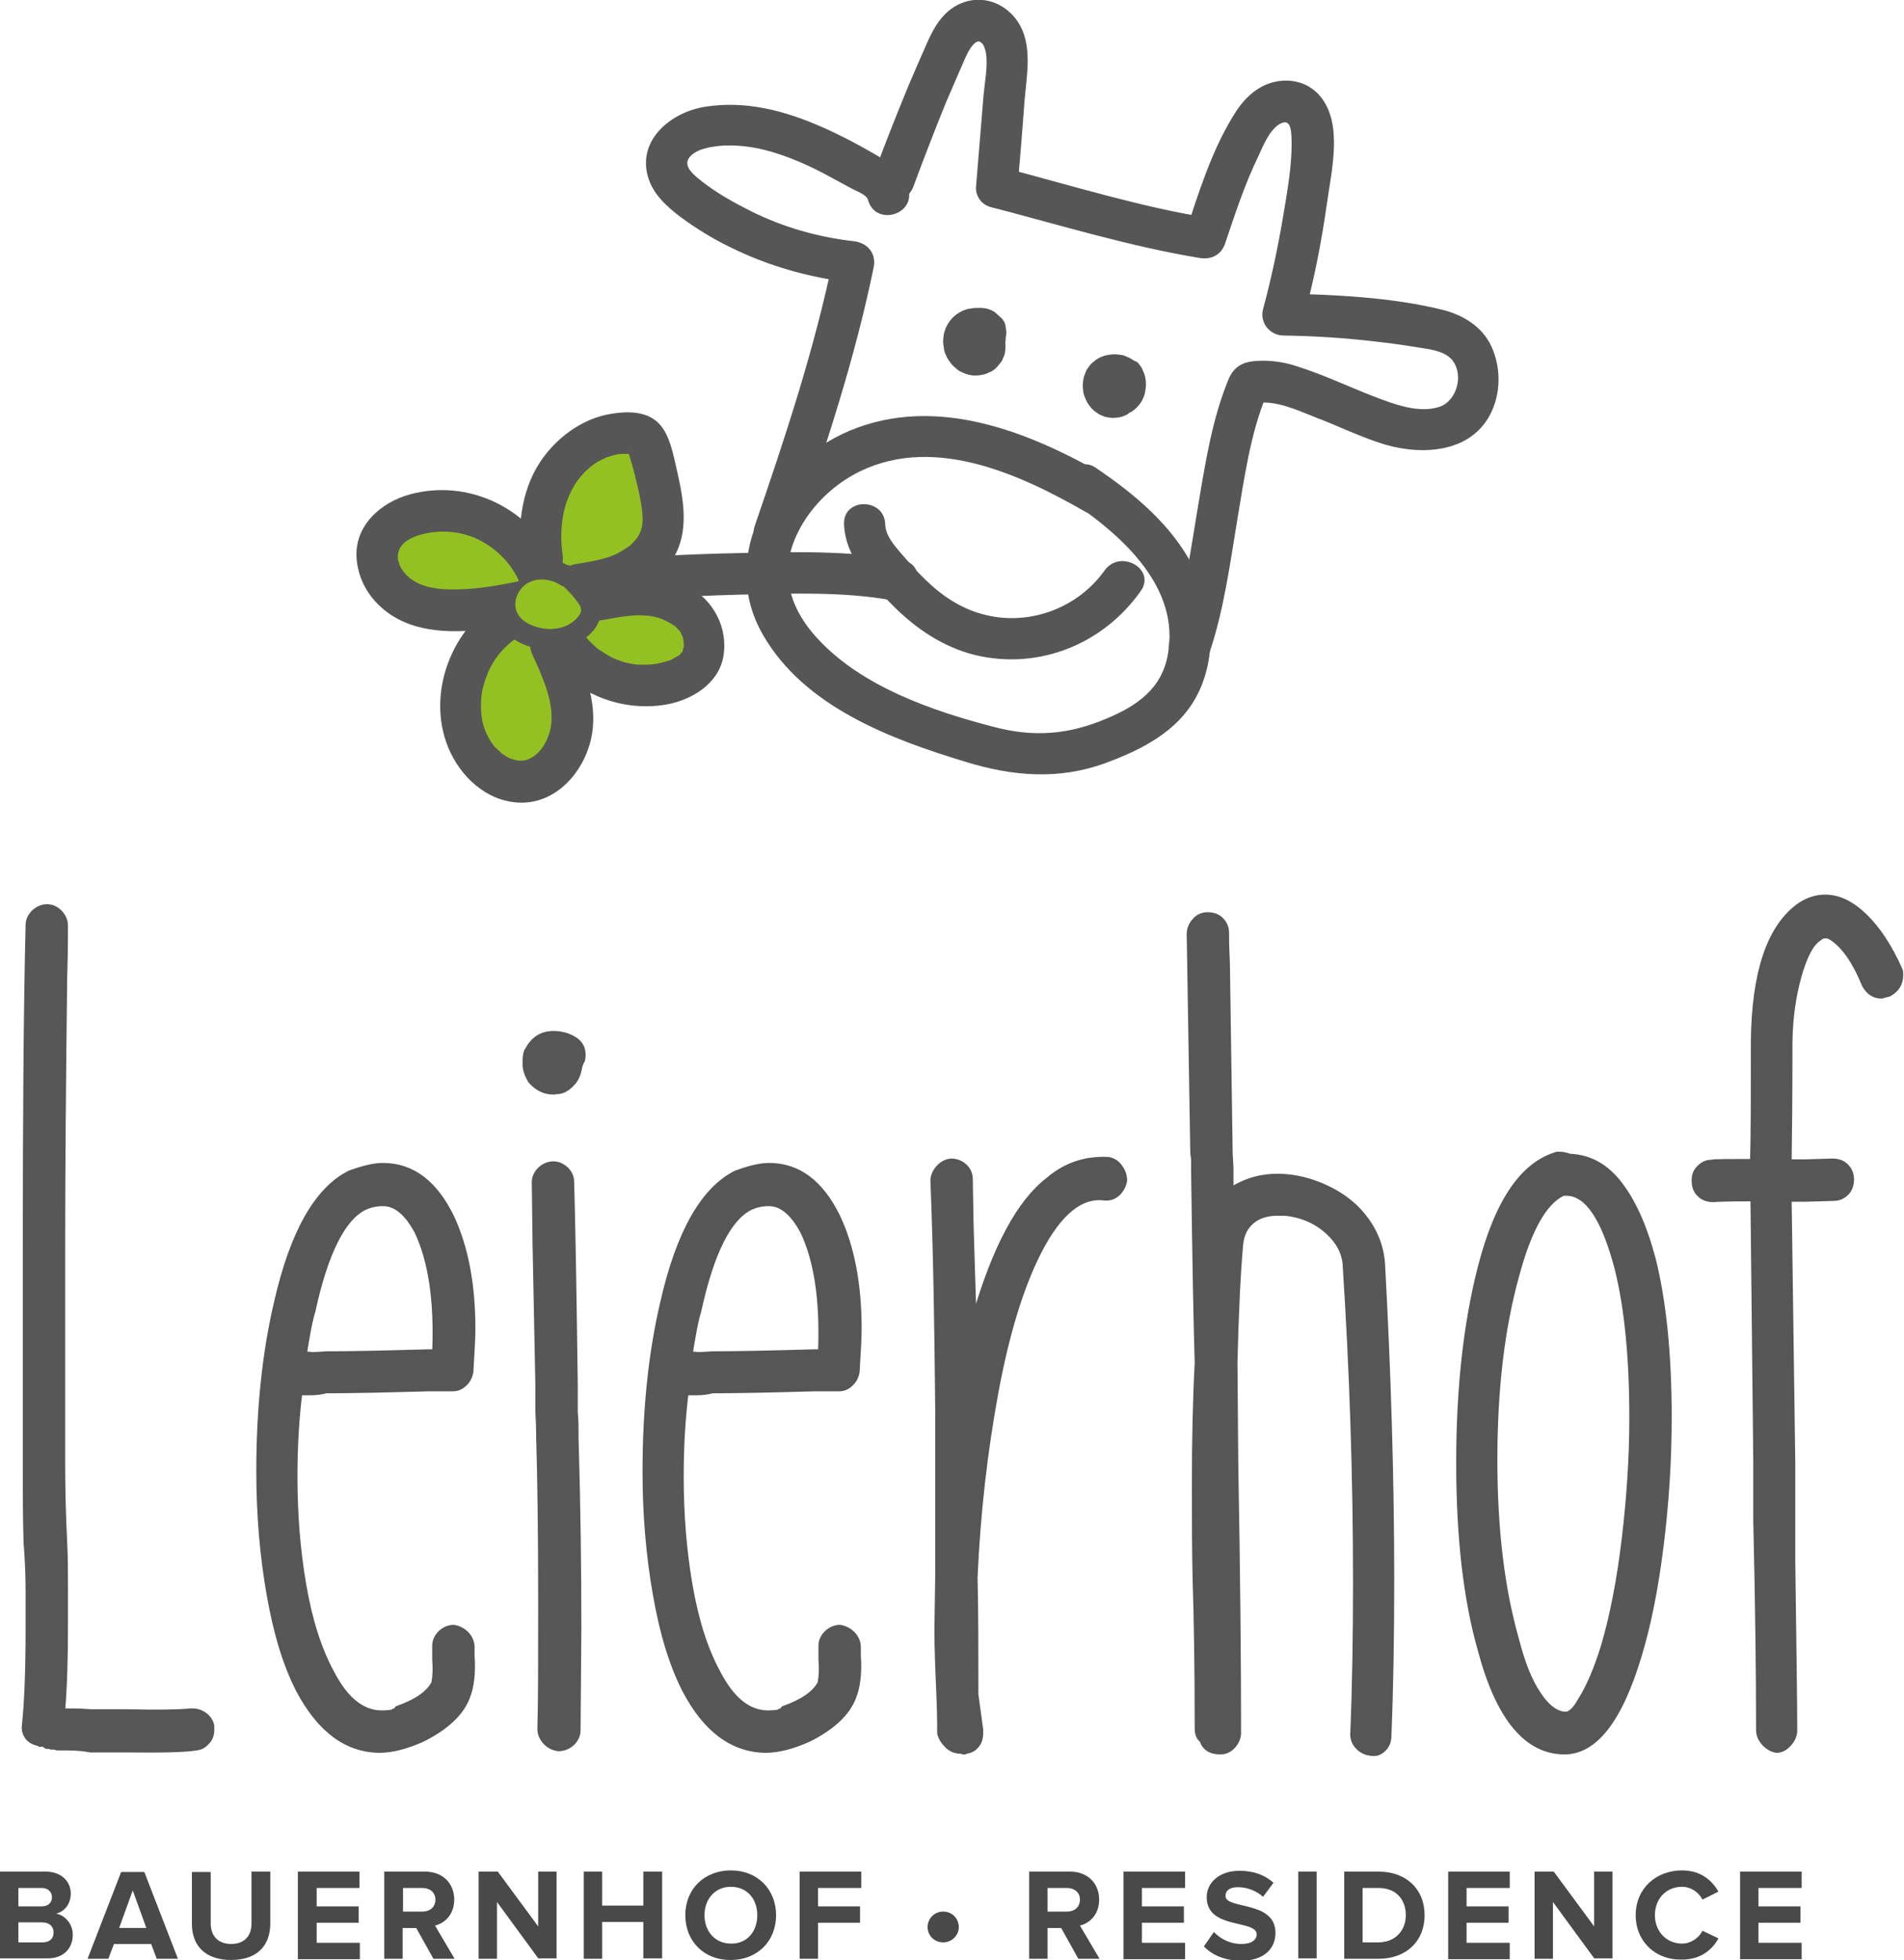 <?xml version="1.0" encoding="UTF-8"?> <!-- Generator: Adobe Illustrator 25.2.3, SVG Export Plug-In . SVG Version: 6.00 Build 0) --> <svg xmlns="http://www.w3.org/2000/svg" xmlns:xlink="http://www.w3.org/1999/xlink" version="1.1" id="Ebene_1" x="0px" y="0px" viewBox="0 0 476.2 490.2" style="enable-background:new 0 0 476.2 490.2;" xml:space="preserve"> <style type="text/css"> .st0{fill:#575757;stroke:#575656;stroke-miterlimit:10;} .st1{fill:#4A494A;} .st2{fill:#575656;} .st3{fill:#94C122;} </style> <g> <g> <path class="st0" d="M16.7,437.2h-2.3l-0.9-0.2h-0.7l-0.5-0.2h-0.7l-0.7-0.5H9.9l-0.2-0.2c-1.2-0.2-2.2-0.7-2.9-1.6 c-0.7-0.9-1-2-0.8-3.3c0.6-5.7,0.9-13.7,0.9-24v-9.3c0-4.3-0.2-8.4-0.5-12.1c-0.2-6-0.2-12.7-0.2-20v-31.9v-20.5 c0-34.3,0.2-61.7,0.7-82.1c0-1.2,0.5-2.3,1.5-3.3c1-0.9,2.1-1.4,3.4-1.4c1.2,0,2.3,0.5,3.3,1.5c0.9,1,1.4,2.1,1.4,3.4 c0,5.7-0.1,10.2-0.2,13.3c-0.3,24.5-0.5,47.4-0.5,68.6v20.5v31.9c0,7.1,0.2,13.7,0.5,19.8c0.2,3.6,0.2,7.7,0.2,12.3v8.6 c0,8.1-0.2,15.1-0.7,21.2h1.2c2.6,0,4.6,0.1,5.8,0.2h9.1c7.3,0.2,12.6,0.1,15.8-0.2h0.5c1.2,0,2.3,0.4,3.3,1.2 c0.9,0.8,1.5,1.7,1.6,2.8v0.9c0,1.2-0.4,2.3-1.2,3.1c-0.8,0.9-1.7,1.4-2.8,1.5c-2.9,0.5-8.7,0.6-17.2,0.5h-9.3 C21.1,437.4,19.1,437.2,16.7,437.2z"></path> <path class="st0" d="M74.6,422.8c-3.3-6.4-5.7-14.3-7.4-24c-1.7-9.6-2.6-19.9-2.6-30.9c0-15.7,1.5-29.7,4.4-42.1 c4-17.7,10.2-28.5,18.4-32.6c3.3-1.2,6-1.9,8.4-1.9c7.3,0,13,4.3,17.2,12.8c3.6,7.6,5.4,17,5.4,28.2c0,2.2-0.2,5.7-0.5,10.7 c-0.2,1.2-0.7,2.3-1.6,3.1c-0.9,0.9-1.9,1.3-3,1.3h-1.9h-4c-10.5,0.3-19.2,0.5-25.8,0.5c-1.1,0.3-2.5,0.5-4.2,0.5h-1.6h-0.7 c-0.8,6.5-1.2,13.4-1.2,20.7c0,9.5,0.7,18.5,2.2,27.2c1.5,8.7,3.8,16.1,7.1,22.1c3.4,6.5,7.5,9.8,12.3,9.8c1.1,0,1.9-0.1,2.6-0.2 c0.2-0.2,0.3-0.3,0.6-0.3c0.2-0.1,0.4-0.3,0.6-0.6c4.8-1.7,7.8-3.8,9.1-6.3c0.3-1.7,0.4-3.6,0.2-5.8v-3.5c0-1.2,0.5-2.3,1.5-3.3 c1-0.9,2.1-1.4,3.4-1.4c1.2,0.2,2.3,0.7,3.3,1.7c0.9,1,1.4,2.1,1.4,3.4v2.1c0.3,4.3-0.1,7.8-1.2,10.5c-1.4,3.7-4.8,7.1-10.2,10 l-1.4,0.7c-3.9,1.7-7.4,2.6-10.5,2.6C86.6,437.7,79.9,432.7,74.6,422.8z M77.2,338.6c1.7,0,3.2-0.1,4.4-0.2c6.5,0,15-0.2,25.6-0.5 h0.7h0.7c0.5-12.7-1-22.6-4.4-29.8c-2.5-4.7-5.3-7-8.4-7c-1.6,0-3,0.3-4.4,0.9c-5.4,2.5-9.8,11.1-13,25.8 c-0.5,1.6-0.9,3.5-1.3,5.7c-0.4,2.3-0.7,3.9-0.8,5H77.2z"></path> <path class="st0" d="M138.4,273.2c-2.2,0-4.1-0.9-5.8-2.8c-0.9-1.5-1.4-2.9-1.4-4.2v-0.9c0-1.4,0.2-2.4,0.7-3c1.4-2.6,3.6-4,6.5-4 c2.2,0,4.1,0.6,5.7,1.7c1.6,1.2,2.2,2.9,1.7,5.2c-0.2,0.2-0.4,0.7-0.7,1.6v0.2c-0.3,1.6-0.8,2.7-1.4,3.5c-1.4,1.7-2.9,2.6-4.4,2.6 H138.4z M136.3,435.7c-0.9-1-1.4-2.1-1.4-3.4c0.2-6.7,0.2-17.1,0.2-31.2c0-18-0.2-31.9-0.5-41.6c0-2.5-0.1-4.6-0.2-6.3v-3.7v-3 l-0.7-35.1l-0.2-15.8c0-1.2,0.5-2.3,1.5-3.3c1-0.9,2.1-1.4,3.4-1.4c1.2,0,2.3,0.5,3.3,1.4c0.9,0.9,1.4,2,1.4,3.3 c0.3,10.2,0.6,27.1,0.9,50.7v2.8v4c0.2,1.7,0.2,3.9,0.2,6.5c0.5,16.8,0.7,32.7,0.7,47.7l-0.2,25.4c0,1.2-0.5,2.3-1.5,3.3 c-1,0.9-2.2,1.4-3.6,1.4C138.3,437.2,137.2,436.7,136.3,435.7z"></path> <path class="st0" d="M171.2,422.8c-3.3-6.4-5.7-14.3-7.4-24c-1.7-9.6-2.6-19.9-2.6-30.9c0-15.7,1.5-29.7,4.4-42.1 c4-17.7,10.2-28.5,18.4-32.6c3.3-1.2,6-1.9,8.4-1.9c7.3,0,13,4.3,17.2,12.8c3.6,7.6,5.4,17,5.4,28.2c0,2.2-0.2,5.7-0.5,10.7 c-0.2,1.2-0.7,2.3-1.6,3.1c-0.9,0.9-1.9,1.3-3,1.3h-1.9h-4c-10.5,0.3-19.2,0.5-25.8,0.5c-1.1,0.3-2.5,0.5-4.2,0.5h-1.6h-0.7 c-0.8,6.5-1.2,13.4-1.2,20.7c0,9.5,0.7,18.5,2.2,27.2c1.5,8.7,3.8,16.1,7.1,22.1c3.4,6.5,7.5,9.8,12.3,9.8c1.1,0,1.9-0.1,2.6-0.2 c0.2-0.2,0.3-0.3,0.6-0.3c0.2-0.1,0.4-0.3,0.6-0.6c4.8-1.7,7.8-3.8,9.1-6.3c0.3-1.7,0.4-3.6,0.2-5.8v-3.5c0-1.2,0.5-2.3,1.5-3.3 c1-0.9,2.1-1.4,3.4-1.4c1.2,0.2,2.3,0.7,3.3,1.7c0.9,1,1.4,2.1,1.4,3.4v2.1c0.3,4.3-0.1,7.8-1.2,10.5c-1.4,3.7-4.8,7.1-10.2,10 l-1.4,0.7c-3.9,1.7-7.4,2.6-10.5,2.6C183.2,437.7,176.4,432.7,171.2,422.8z M173.7,338.6c1.7,0,3.2-0.1,4.4-0.2 c6.5,0,15-0.2,25.6-0.5h0.7h0.7c0.5-12.7-1-22.6-4.4-29.8c-2.5-4.7-5.3-7-8.4-7c-1.6,0-3,0.3-4.4,0.9c-5.4,2.5-9.8,11.1-13,25.8 c-0.5,1.6-0.9,3.5-1.3,5.7c-0.4,2.3-0.7,3.9-0.8,5H173.7z"></path> <path class="st0" d="M236.8,436.6c-0.9-0.9-1.6-1.9-1.9-3.1c0-4.3-0.1-7.5-0.2-9.5c-0.3-6.8-0.5-12.3-0.5-16.5l0.2-13.5v-17.5v-24 c-0.2-21.1-0.5-40.2-1.2-57.2c0-1.2,0.5-2.4,1.4-3.4c0.9-1,2-1.6,3.3-1.7c1.2,0,2.4,0.4,3.4,1.3c1,0.9,1.5,2,1.5,3.4l0.2,11.4 l0.7,22.8c5-17.2,11.1-28.6,18.4-34.2c4.3-3.7,9.4-5.4,15.1-5.1c1.2,0.2,2.2,0.8,3,1.9c0.8,1.1,1.2,2.2,1.2,3.5 c-0.2,1.2-0.7,2.3-1.7,3.3c-1,0.9-2.1,1.3-3.4,1.2c-5.9-0.8-11.3,3.6-16.3,13.3c-4.5,8.8-8.1,20.6-10.8,35.2 c-2.7,14.7-4.5,30.1-5.2,46.2c0.2,8.7,0.2,18.5,0.2,29.3l1.2,8.8v0.9c0,1.2-0.3,2.3-1,3.1c-0.7,0.9-1.6,1.4-2.7,1.5 c-0.3,0.3-0.8,0.3-1.4,0h-0.5C238.7,437.9,237.7,437.5,236.8,436.6z"></path> <path class="st0" d="M339.6,437c-0.9-0.9-1.4-2-1.4-3.3c0.5-12.1,0.7-24.8,0.7-38.2c0-26.5-0.9-53-2.6-79.3 c-0.2-2.9-1.6-5.6-4.2-8c-2.6-2.4-5.7-3.9-9.3-4.5c-0.8-0.2-1.9-0.2-3.3-0.2c-2.6,0-4.8,0.7-6.4,2.1c-1.6,1.4-2.5,3.3-2.7,5.8 c-0.6,6.7-1.1,16.4-1.4,29.3l0.2,25.6c0.5,27.1,0.7,49.5,0.7,67c0,1.2-0.5,2.4-1.4,3.4c-0.9,1-2,1.5-3.3,1.5c-2.5,0-4-1-4.7-3 c-0.8-0.6-1.2-1.6-1.2-3c0-15.2-0.2-27.4-0.5-36.5c-0.2-7.9-0.2-16.1-0.2-24.7c0-10.7,0.2-20.8,0.7-30.2 c-0.3-9.8-0.6-25.8-0.9-48.2v-2.1c0-0.9-0.1-1.6-0.2-2.1l-0.9-54.9c0-1.2,0.5-2.4,1.4-3.4c0.9-1,2-1.5,3.3-1.5 c1.4,0,2.6,0.4,3.5,1.3c0.9,0.9,1.4,2,1.4,3.4c0,3.1,0.1,5.6,0.2,7.4l0.7,47.7l0.2,3.7v5.1c0.2-0.2,0.3-0.3,0.6-0.3 c0.2-0.1,0.4-0.2,0.6-0.3c3.1-1.7,6.5-2.6,10.2-2.6c3.6,0,7.1,0.7,10.6,2.1c3.5,1.4,6.6,3.3,9.2,5.8c4,4,6.3,8.7,6.7,14 c1.5,27.5,2.3,53.8,2.3,79.1c0,14-0.2,27-0.7,39.1c0,1.4-0.5,2.6-1.5,3.5c-1,0.9-2.1,1.2-3.4,0.9 C341.6,438.4,340.5,437.9,339.6,437z"></path> <path class="st0" d="M370.1,412.6c-3.6-12.6-5.4-28.2-5.4-46.8c0-18.6,1.8-34.9,5.4-48.9c4.2-16.4,10.6-25.9,19.3-28.4h0.9 c0.6,0,1.4,0.2,2.3,0.5c5,0.2,9.2,2.5,12.7,7.1c3.5,4.6,6.2,10.8,8.3,18.7c2.6,10.4,4,23.6,4,39.6c0,10.9-0.7,21.5-2,32 c-1.3,10.5-3.1,19.7-5.5,27.6c-4.8,16.1-11.1,24.2-18.8,24.2C381.7,438.2,374.6,429.6,370.1,412.6z M391.3,428.6 c1.2,0,2.5-1.1,3.7-3.3c2.2-3.4,4.2-8.1,6-14c2.2-7.6,3.9-16.4,5.1-26.5c1.2-10.1,1.9-20.2,1.9-30.2c0-15-1.2-27.5-3.7-37.5 c-3.3-12.4-7.4-18.6-12.6-18.6H391c-4.7,2.2-8.5,9.1-11.6,20.7c-3.6,13-5.4,28.3-5.4,45.8c0,17.4,1.8,32.3,5.4,44.9 c1.5,5.9,3.3,10.4,5.4,13.5c2,3.1,4.1,4.8,6.3,5.1H391.3z"></path> <path class="st0" d="M441.2,436.1c-1-1.1-1.5-2.2-1.5-3.5c0-14-0.2-31.4-0.7-52.4v-14.9l-0.7-65.4c-5.7,0-9,0.1-9.8,0.2 c-1.4,0-2.6-0.4-3.5-1.3c-0.9-0.8-1.4-2-1.4-3.4v-0.5c0-1.2,0.5-2.3,1.4-3.1c0.9-0.9,1.9-1.3,3-1.3c0.9-0.2,4.3-0.2,10.2-0.2 c0.2-6.4,0.2-16.4,0.2-30c0.2-16.8,3.8-27.9,10.9-33.5c2.2-1.7,4.6-2.6,7.2-2.6c3.4,0,6.7,1.6,10,4.8c3.3,3.2,6.2,7.6,8.8,13.4 c0.2,0.3,0.2,0.8,0.2,1.4c0,2.2-1,3.8-3,4.9l-1.9,0.5c-1.9,0-3.3-0.9-4.4-2.8c-2.3-5.7-5-9.6-7.9-11.6c-1.2-0.9-2.3-0.9-3.3,0 c-1.9,1.2-3.5,4.3-4.9,9.2c-1.4,4.9-2.2,10.4-2.3,16.6c0,13.7-0.1,23.6-0.2,29.8h3.7l7-0.2c1.4,0,2.6,0.4,3.5,1.3 c0.9,0.9,1.4,2,1.4,3.4c0,1.4-0.4,2.6-1.3,3.5c-0.9,0.9-2,1.4-3.4,1.4l-7.2,0.2h-3.7l0.9,65.4v14.9v9.8c0.3,22,0.5,36.2,0.5,42.6 c0,1.2-0.5,2.4-1.5,3.5c-1,1.1-2.1,1.6-3.1,1.6C443.3,437.7,442.2,437.1,441.2,436.1z"></path> </g> </g> <g> <g> <path class="st1" d="M0,489.8V468h11.4c4.1,0,6.3,2.6,6.3,5.5c0,2.7-1.7,4.6-3.7,5c2.3,0.4,4.2,2.6,4.2,5.3c0,3.3-2.2,5.9-6.3,5.9 H0z M13,474.4c0-1.3-1-2.3-2.5-2.3H4.6v4.6h5.8C12,476.7,13,475.8,13,474.4z M13.4,483.2c0-1.4-1-2.5-2.8-2.5h-6v5h6 C12.4,485.7,13.4,484.8,13.4,483.2z"></path> <path class="st1" d="M39.2,489.8l-1.4-3.7h-9.3l-1.4,3.7h-5.2l8.4-21.7h5.8l8.4,21.7H39.2z M33.2,472.7l-3.4,9.4h6.8L33.2,472.7z"></path> <path class="st1" d="M48,481.1v-13h4.7v12.9c0,3,1.8,5.1,5.1,5.1c3.4,0,5.1-2.1,5.1-5.1V468h4.7v13c0,5.4-3.2,9.1-9.8,9.1 S48,486.4,48,481.1z"></path> <path class="st1" d="M74.5,489.8V468h15.4v4.1H79.2v4.6h10.5v4.1H79.2v5h10.8v4.1H74.5z"></path> <path class="st1" d="M108.4,489.8l-4.3-7.7h-3.4v7.7h-4.6V468h10.2c4.5,0,7.3,3,7.3,7c0,3.8-2.4,5.9-4.8,6.5l4.9,8.3H108.4z M108.9,475c0-1.8-1.4-2.9-3.2-2.9h-4.9v5.9h4.9C107.5,478,108.9,476.9,108.9,475z"></path> <path class="st1" d="M134.7,489.8l-10.4-14.2v14.2h-4.6V468h4.8l10.1,13.7V468h4.6v21.7H134.7z"></path> <path class="st1" d="M160.9,489.8v-9.2h-10.3v9.2H146V468h4.6v8.5h10.3V468h4.7v21.7H160.9z"></path> <path class="st1" d="M171.4,478.9c0-6.6,4.8-11.2,11.4-11.2c6.6,0,11.3,4.7,11.3,11.2c0,6.6-4.8,11.2-11.3,11.2 C176.2,490.2,171.4,485.5,171.4,478.9z M189.4,478.9c0-4.1-2.6-7.1-6.6-7.1c-4,0-6.6,3.1-6.6,7.1c0,4,2.6,7.1,6.6,7.1 C186.8,486.1,189.4,483,189.4,478.9z"></path> <path class="st1" d="M200,489.8V468h15.4v4.1h-10.8v4.6h10.5v4.1h-10.5v9H200z"></path> <path class="st1" d="M235.9,485.7c-2.2,0-3.9-1.7-3.9-3.8c0-2.2,1.7-3.9,3.9-3.9c2.2,0,3.9,1.7,3.9,3.9 C239.8,484,238,485.7,235.9,485.7z"></path> <path class="st1" d="M269.7,489.8l-4.3-7.7H262v7.7h-4.6V468h10.2c4.5,0,7.3,3,7.3,7c0,3.8-2.4,5.9-4.8,6.5l4.9,8.3H269.7z M270.1,475c0-1.8-1.4-2.9-3.2-2.9H262v5.9h4.9C268.7,478,270.1,476.9,270.1,475z"></path> <path class="st1" d="M281,489.8V468h15.4v4.1h-10.8v4.6h10.5v4.1h-10.5v5h10.8v4.1H281z"></path> <path class="st1" d="M301.1,486.7l2.5-3.6c1.5,1.6,3.9,3,6.9,3c2.6,0,3.8-1.1,3.8-2.4c0-3.8-12.5-1.1-12.5-9.3 c0-3.6,3.1-6.6,8.2-6.6c3.5,0,6.3,1,8.5,3l-2.6,3.5c-1.8-1.6-4.1-2.4-6.3-2.4c-2,0-3.1,0.8-3.1,2.2c0,3.4,12.5,1.1,12.5,9.2 c0,4-2.9,7-8.7,7C306.1,490.2,303.1,488.8,301.1,486.7z"></path> <path class="st1" d="M324.7,489.8V468h4.6v21.7H324.7z"></path> <path class="st1" d="M336.2,489.8V468h8.6c6.8,0,11.5,4.3,11.5,10.9c0,6.6-4.7,10.9-11.5,10.9H336.2z M351.6,478.9 c0-3.8-2.3-6.8-6.8-6.8h-4v13.6h3.9C349.1,485.7,351.6,482.6,351.6,478.9z"></path> <path class="st1" d="M362.2,489.8V468h15.4v4.1h-10.8v4.6h10.5v4.1h-10.5v5h10.8v4.1H362.2z"></path> <path class="st1" d="M398.8,489.8l-10.4-14.2v14.2h-4.6V468h4.8l10.1,13.7V468h4.6v21.7H398.8z"></path> <path class="st1" d="M409.1,478.9c0-6.7,5.1-11.2,11.6-11.2c4.8,0,7.5,2.6,9.1,5.3l-4,2c-0.9-1.8-2.9-3.2-5.1-3.2 c-4,0-6.8,3-6.8,7.1c0,4.1,2.9,7.1,6.8,7.1c2.2,0,4.2-1.4,5.1-3.2l4,1.9c-1.5,2.7-4.3,5.3-9.1,5.3 C414.2,490.2,409.1,485.6,409.1,478.9z"></path> <path class="st1" d="M435.2,489.8V468h15.4v4.1h-10.8v4.6h10.5v4.1h-10.5v5h10.8v4.1H435.2z"></path> </g> </g> <g> <path class="st2" d="M248.3,78.3c-0.5-0.3-1.2-0.6-1.6-0.8c-0.6-0.2-1.3-0.3-1.8-0.3c-0.2,0-0.3,0-0.5,0c-0.5,0.1-1.3,0.1-1.9,0.3 c-0.6,0.2-1.1,0.4-1.7,0.7c-0.5,0.3-1,0.7-1.5,1.1c-0.1,0.1-0.2,0.2-0.3,0.4c-0.3,0.4-0.6,0.8-0.9,1.2c-0.1,0.1-0.1,0.2-0.2,0.3 c-0.2,0.5-0.5,1.1-0.7,1.6c-0.1,0.5-0.2,1-0.2,1.6c0,0.1,0,0.2,0,0.3c0.1,1.2,0.3,2.4,1,3.4c0.7,1.1,1.4,1.7,2.5,2.4 c0.5,0.3,1.2,0.5,1.6,0.7c0.2,0.1,0.3,0.1,0.5,0.1c0.6,0.1,1.2,0.2,1.8,0.2c0.6,0,1.3-0.1,1.8-0.2c0.1,0,0.3-0.1,0.4-0.1 c0.6-0.2,1.1-0.4,1.6-0.7c0.2-0.1,0.5-0.4,0.7-0.5c0.2-0.2,0.5-0.3,0.7-0.5c0.2-0.2,0.4-0.5,0.5-0.7c0.2-0.2,0.4-0.5,0.5-0.7 c0.3-0.5,0.6-1.1,0.7-1.7c0.1-0.6,0.3-1.3,0.2-1.9c-0.1-1.3-0.3-2.4-1-3.5c-0.3-0.5-0.7-1-1.1-1.4c-0.1-0.1-0.1-0.1-0.2-0.2 c-0.3-0.3-0.7-0.6-1.1-0.8c0,0-0.1-0.1-0.1-0.1c-0.9-0.6-2.4-1-3.5-0.9c-0.3,0-1.1,0.1-1.6,0.2c-0.2,0.1-0.7,0.3-0.7,0.3 c0,0-0.5,0.2-0.7,0.3c-0.5,0.3-1,0.6-1.3,1c-0.8,0.9-1.1,1.5-1.5,2.6c-0.2,0.6-0.2,1.2-0.3,1.8c0,0.6,0.1,1.3,0.2,1.8 c0,0.1,0.1,0.3,0.1,0.4c0.5,1.3,0.6,1.5,1.5,2.6c0.4,0.4,0.8,0.8,1.3,1.1c0.9,0.5,1.9,0.8,2.9,0.8c0.6,0,1.2,0,1.8-0.2 c0.7-0.2,1.3-0.5,1.8-0.9c0.6-0.4,1-0.9,1.3-1.5c0.4-0.6,0.6-1.2,0.6-1.9c0.2-0.7,0.1-1.4-0.1-2.1c-0.2-0.4-0.3-0.8-0.5-1.2 c-0.5-0.8-1.1-1.4-1.9-1.9c-0.4-0.2-0.8-0.3-1.2-0.5c-0.9-0.2-1.8-0.2-2.8,0c-0.1,0-0.1,0-0.2,0.1c0.5-0.1,0.9-0.1,1.4-0.2 c-0.1,0-0.1,0-0.2,0c0.5,0.1,0.9,0.1,1.4,0.2c-0.1,0-0.1,0-0.2,0c0.4,0.2,0.8,0.3,1.2,0.5c-0.1,0-0.1-0.1-0.2-0.1 c0.3,0.3,0.7,0.5,1,0.8c-0.1-0.1-0.1-0.1-0.2-0.2c0.3,0.3,0.5,0.7,0.8,1c-0.1-0.1-0.1-0.2-0.2-0.3c0.2,0.4,0.3,0.8,0.5,1.2 c-0.1-0.1-0.1-0.3-0.1-0.5c0.1,0.5,0.1,0.9,0.2,1.4c0-0.1,0-0.3,0-0.4c-0.1,0.5-0.1,0.9-0.2,1.4c0-0.1,0-0.2,0.1-0.4 c-0.2,0.4-0.3,0.8-0.5,1.2c0-0.1,0.1-0.2,0.1-0.2c-0.3,0.3-0.5,0.7-0.8,1c0-0.1,0.1-0.1,0.2-0.2c-0.3,0.3-0.7,0.5-1,0.8 c0.1,0,0.1-0.1,0.2-0.1c-0.4,0.2-0.8,0.3-1.2,0.5c0.1,0,0.2-0.1,0.3-0.1c-0.5,0.1-0.9,0.1-1.4,0.2c0.1,0,0.2,0,0.3,0 c-0.5-0.1-0.9-0.1-1.4-0.2c0.1,0,0.2,0,0.3,0.1c-0.4-0.2-0.8-0.3-1.2-0.5c0.1,0.1,0.2,0.1,0.3,0.2c-0.3-0.3-0.7-0.5-1-0.8 c0.1,0.1,0.2,0.2,0.3,0.3c-0.3-0.3-0.5-0.7-0.8-1c0.1,0.2,0.2,0.3,0.3,0.5c-0.2-0.4-0.3-0.8-0.5-1.2c0.1,0.2,0.1,0.3,0.1,0.5 c-0.1-0.5-0.1-0.9-0.2-1.4c0,0.2,0,0.3,0,0.5c0.1-0.5,0.1-0.9,0.2-1.4c0,0.1-0.1,0.3-0.1,0.4c0.2-0.4,0.3-0.8,0.5-1.2 c-0.1,0.1-0.1,0.3-0.2,0.4c0.3-0.3,0.5-0.7,0.8-1c-0.1,0.1-0.2,0.2-0.3,0.3c0.3-0.3,0.7-0.5,1-0.8c-0.1,0.1-0.3,0.2-0.4,0.2 c0.4-0.2,0.8-0.3,1.2-0.5c-0.2,0.1-0.4,0.1-0.6,0.2c0.5-0.1,0.9-0.1,1.4-0.2c-0.2,0-0.5,0-0.7,0c0.5,0.1,0.9,0.1,1.4,0.2 c-0.2,0-0.4-0.1-0.6-0.2c0.4,0.2,0.8,0.3,1.2,0.5c-0.2-0.1-0.4-0.2-0.5-0.3c0.3,0.3,0.7,0.5,1,0.8c-0.1-0.1-0.3-0.2-0.4-0.4 c0.3,0.3,0.5,0.7,0.8,1c-0.1-0.1-0.2-0.2-0.2-0.4c0.2,0.4,0.3,0.8,0.5,1.2c-0.1-0.1-0.1-0.3-0.1-0.4c0.1,0.5,0.1,0.9,0.2,1.4 c0-0.1,0-0.3,0-0.4c-0.1,0.5-0.1,0.9-0.2,1.4c0-0.2,0.1-0.3,0.1-0.5c-0.2,0.4-0.3,0.8-0.5,1.2c0.1-0.2,0.2-0.3,0.3-0.5 c-0.3,0.3-0.5,0.7-0.8,1c0.1-0.2,0.3-0.3,0.4-0.4c-0.3,0.3-0.7,0.5-1,0.8c0.2-0.1,0.4-0.3,0.6-0.4c-0.4,0.2-0.8,0.3-1.2,0.5 c0.2-0.1,0.4-0.1,0.6-0.2c-0.5,0.1-0.9,0.1-1.4,0.2c0.2,0,0.3,0,0.5,0c-0.5-0.1-0.9-0.1-1.4-0.2c0.2,0,0.3,0.1,0.5,0.1 c-0.4-0.2-0.8-0.3-1.2-0.5c0.1,0.1,0.3,0.1,0.4,0.2c0.6,0.4,1.2,0.6,1.9,0.6c0.7,0.2,1.4,0.1,2.1-0.1c0.7-0.2,1.3-0.5,1.8-0.9 c0.6-0.4,1-0.9,1.3-1.5c0.2-0.4,0.3-0.8,0.5-1.2c0.2-0.9,0.2-1.8,0-2.8c-0.2-0.4-0.3-0.8-0.5-1.2C249.7,79.4,249.1,78.7,248.3,78.3 L248.3,78.3z"></path> <path class="st2" d="M274.8,89.6c-0.4,0.3-0.8,0.6-1.2,0.9c-0.1,0.1-0.2,0.1-0.2,0.2c0,0-0.1,0.1-0.1,0.1c-0.3,0.4-0.6,0.8-0.9,1.1 c-0.1,0.1-0.1,0.2-0.2,0.3c-0.2,0.5-0.4,1-0.6,1.4c0,0.1-0.1,0.2-0.1,0.3c0,0.1,0,0.2-0.1,0.3c-0.1,0.5-0.2,1.1-0.2,1.6 c0,0.6,0.1,1.3,0.2,1.9c0,0.2,0.1,0.4,0.1,0.6c0.2,0.5,0.4,1,0.6,1.5c0,0.1,0.1,0.2,0.1,0.3c0,0.1,0.1,0.2,0.2,0.3 c0.3,0.4,0.6,0.9,1,1.2c0.1,0.1,0.1,0.1,0.2,0.2c0.4,0.3,0.8,0.7,1.2,1c0.1,0.1,0.2,0.1,0.2,0.1c0,0,0.1,0,0.1,0.1 c0.4,0.2,0.9,0.4,1.3,0.6c0.1,0,0.2,0.1,0.3,0.1c0.5,0.1,1,0.2,1.5,0.2c0.1,0,0.1,0,0.2,0c0.1,0,0.2,0,0.3,0c0.5-0.1,1-0.1,1.5-0.2 c0.1,0,0.1,0,0.2,0c0.1,0,0.2-0.1,0.3-0.1c0.5-0.2,1-0.4,1.5-0.6c0.1-0.1,0.2-0.1,0.3-0.2c0.4-0.3,0.9-0.6,1.3-1 c0.1-0.1,0.1-0.1,0.2-0.2c0.3-0.4,0.7-0.8,1-1.3c0.1-0.2,0.2-0.4,0.3-0.6c0.2-0.5,0.6-1.2,0.7-1.9c0.1-0.6,0.2-1.1,0.2-1.7 c0-0.1,0-0.2,0-0.3c0-0.5-0.1-1-0.2-1.5c0-0.1,0-0.1,0-0.2c-0.1-0.3-0.2-0.6-0.4-0.9c-0.1-0.3-0.2-0.6-0.4-0.9c0,0-0.1-0.1-0.1-0.1 c-0.3-0.4-0.6-0.8-0.9-1.2c-0.6-0.6-1.4-1.1-2.3-1.3c-0.9-0.2-1.8-0.2-2.8,0c-0.2,0-0.3,0.1-0.5,0.1c-0.4,0.2-1.1,0.4-1.6,0.7 c-0.5,0.3-1,0.7-1.4,1.1c-0.1,0.1-0.2,0.2-0.3,0.3c-0.4,0.4-0.8,0.9-1.1,1.4c-0.3,0.5-0.5,1.1-0.7,1.6c-0.3,0.7-0.4,1.5-0.4,2.3 c0,0.7,0.1,1.4,0.4,2c0.2,0.6,0.6,1.2,1.1,1.7c0.5,0.5,1,0.9,1.7,1.1c0.6,0.3,1.3,0.5,2,0.4c0.5-0.1,0.9-0.1,1.4-0.2 c0.9-0.2,1.6-0.7,2.3-1.3c0.3-0.3,0.5-0.7,0.8-1c0.5-0.8,0.7-1.7,0.7-2.6c0-0.1,0-0.2,0-0.3c-0.1,0.5-0.1,0.9-0.2,1.4 c0-0.2,0.1-0.5,0.2-0.7c-0.2,0.4-0.3,0.8-0.5,1.2c0.1-0.2,0.2-0.4,0.4-0.6c-0.3,0.3-0.5,0.7-0.8,1c0.1-0.2,0.3-0.4,0.5-0.5 c-0.3,0.3-0.7,0.5-1,0.8c0.2-0.1,0.4-0.3,0.6-0.4c-0.4,0.2-0.8,0.3-1.2,0.5c0.2-0.1,0.3-0.1,0.5-0.1c-1.7-0.4-3.4-0.9-5-1.3 c0,0,0.1,0.1,0.1,0.1c-0.3-0.3-0.5-0.7-0.8-1c0.1,0.1,0.2,0.3,0.2,0.4c-0.2-0.4-0.3-0.8-0.5-1.2c0.1,0.2,0.1,0.3,0.1,0.5 c-0.1-0.5-0.1-0.9-0.2-1.4c0,0.2,0,0.4,0,0.6c0.1-0.5,0.1-0.9,0.2-1.4c0,0.3-0.1,0.5-0.2,0.7c0.2-0.4,0.3-0.8,0.5-1.2 c-0.1,0.3-0.2,0.5-0.4,0.7c0.3-0.3,0.5-0.7,0.8-1c-0.1,0.2-0.3,0.3-0.5,0.5c0.3-0.3,0.7-0.5,1-0.8c-0.2,0.1-0.3,0.2-0.5,0.3 c0.4-0.2,0.8-0.3,1.2-0.5c-0.2,0.1-0.3,0.1-0.5,0.1c0.5-0.1,0.9-0.1,1.4-0.2c-0.2,0-0.4,0-0.5,0c0.5,0.1,0.9,0.1,1.4,0.2 c-0.2,0-0.3-0.1-0.4-0.1c0.4,0.2,0.8,0.3,1.2,0.5c-0.2-0.1-0.3-0.2-0.5-0.3c0.3,0.3,0.7,0.5,1,0.8c-0.2-0.1-0.3-0.3-0.4-0.4 c0.3,0.3,0.5,0.7,0.8,1c-0.1-0.2-0.3-0.4-0.3-0.6c0.2,0.4,0.3,0.8,0.5,1.2c-0.1-0.2-0.2-0.5-0.2-0.8c0.1,0.5,0.1,0.9,0.2,1.4 c0-0.3,0-0.5,0-0.8c-0.1,0.5-0.1,0.9-0.2,1.4c0-0.2,0.1-0.4,0.2-0.6c-0.2,0.4-0.3,0.8-0.5,1.2c0.1-0.2,0.2-0.3,0.3-0.5 c-0.3,0.3-0.5,0.7-0.8,1c0.1-0.1,0.2-0.2,0.4-0.4c-0.3,0.3-0.7,0.5-1,0.8c0.1,0,0.1-0.1,0.2-0.1c0.6-0.3,1.1-0.8,1.5-1.3 c0.5-0.5,0.8-1.1,0.9-1.8c0.2-0.7,0.2-1.4,0.1-2.1c0-0.7-0.2-1.3-0.6-1.9c-0.3-0.3-0.5-0.7-0.8-1c-0.6-0.6-1.4-1.1-2.3-1.3 c-0.5-0.1-0.9-0.1-1.4-0.2C276.5,88.9,275.6,89.2,274.8,89.6L274.8,89.6z"></path> <path class="st2" d="M146.5,151.1c-0.9,0.1,0.7-0.1,0.9-0.1c0.6-0.1,1.2-0.1,1.8-0.2c1.4-0.2,2.7-0.3,4.1-0.4 c3.2-0.3,6.3-0.5,9.5-0.7c7.3-0.5,14.7-0.8,22-1c12.5-0.3,26.3-0.8,38.2,1.4c6.5,1.2,9.3-8.8,2.8-10c-13.4-2.5-27.4-2.1-41-1.8 c-13.7,0.3-27.5,0.9-41.1,2.8c-2.8,0.4-4.3,3.9-3.6,6.4C141,150.5,143.7,151.5,146.5,151.1L146.5,151.1z"></path> <path class="st3" d="M135.7,139.9c-1.2-7.3-0.3-15.1,3.6-21.4c3.9-6.3,11.1-10.7,18.4-10.3c1.1,0.1,2.2,0.3,3.1,1 c0.9,0.7,1.2,1.8,1.6,2.9c1.2,3.8,2.2,7.7,2.9,11.6c0.7,3.5,1.1,7.3-0.1,10.7c-1.3,3.8-4.7,6.7-8.3,8.5c-3.7,1.7-7.7,2.5-11.7,3.2"></path> <path class="st2" d="M140.7,138.5c-0.7-4.7-0.3-10.5,1.8-14.9c1.2-2.6,2.3-4.1,4.1-5.9c1.1-1,1.3-1.2,2.5-2c0.5-0.3,1-0.6,1.5-0.8 c0.8-0.4,0.8-0.4,1.3-0.6c0.9-0.3,2.6-0.8,3.1-0.8c-0.5,0.1,0.4,0,0.4,0c0.4,0,0.7,0,1.1,0c0.3,0,0.6,0,0.8,0c0.1,0,0.3,0,0.3,0 c0.1,0,0.2,0,0.3,0.1c-0.2-0.1-0.4-0.2-0.6-0.5c-0.8-0.6-0.1-0.3-0.1,0.1c-0.1-0.5,0.2,0.8,0.3,1c0.5,1.7,1,3.4,1.4,5.1 c0.7,2.8,1.4,5.8,1.7,8.5c0.3,3,0.1,4.8-1.4,6.9c0.3-0.4-0.6,0.7-0.8,0.9c-0.2,0.2-0.4,0.4-0.6,0.6c-1.1,1.1,0.3-0.1-0.5,0.4 c-1,0.7-2.1,1.4-3.1,1.9c-3.2,1.5-7,2-10.5,2.6c-2.8,0.5-4.3,3.9-3.6,6.4c0.8,2.9,3.6,4.1,6.4,3.6c7.4-1.3,15.4-3.3,20.4-9.4 c5.8-7.1,4.3-15.8,2.4-24.1c-0.9-3.8-1.7-8.7-4.4-11.6c-3.1-3.3-8.1-3.2-12.2-2.5c-7.2,1.2-13.6,6-17.6,12 c-5,7.6-5.8,17.1-4.5,25.9c0.4,2.8,3.9,4.3,6.4,3.6C140,144.1,141.1,141.3,140.7,138.5L140.7,138.5z"></path> <path class="st3" d="M149,150.1c4.3-0.8,8.6-1.7,13-1.4s8.8,2,11.6,5.3c2.8,3.3,3.5,8.6,1,12.1c-1.5,2.1-3.9,3.3-6.4,4.1 c-10.3,3.3-22.6-1.7-27.8-11.3"></path> <path class="st2" d="M150.4,155.1c2.8-0.5,5.3-1,8-1.2c1.4-0.1,2.7,0,4.1,0.1c-0.8-0.1,0.7,0.1,1,0.2c0.6,0.1,1.2,0.3,1.8,0.5 c0.3,0.1,0.5,0.2,0.7,0.3c0.8,0.3-0.6-0.3,0.2,0.1c0.5,0.2,0.9,0.5,1.4,0.7c0.2,0.1,1.4,1,0.9,0.5c0.5,0.4,0.9,0.8,1.3,1.3 c0.4,0.5,0,0,0-0.1c0.2,0.3,0.4,0.5,0.5,0.8c0.1,0.3,0.5,1.3,0.3,0.5c0.2,0.5,0.3,1.1,0.4,1.7c0.1,0.6,0-0.1,0-0.2c0,0.3,0,0.6,0,1 c0,0.2-0.1,1,0.1,0.1c0,0.2-0.1,0.5-0.2,0.7c-0.1,0.2-0.1,0.5-0.2,0.7c0-0.1,0.3-0.7,0.1-0.1c-0.1,0.2-0.2,0.4-0.4,0.6 c0.4-0.6,0,0-0.1,0.1c-0.2,0.2-0.4,0.4-0.5,0.5c-0.6,0.6,0.5-0.3-0.2,0.1c-0.5,0.3-1,0.6-1.6,0.9c-0.8,0.4,0.2,0-0.7,0.3 c-1.1,0.3-2.1,0.6-3.2,0.8c-0.2,0-1,0.1,0,0c-0.2,0-0.5,0-0.7,0.1c-0.5,0-0.9,0.1-1.4,0.1c-0.5,0-1.1,0-1.6,0c-0.2,0-0.5,0-0.7,0 c-0.1,0-1.1-0.1-0.5,0c0.5,0.1-0.9-0.2-1.2-0.2c-0.5-0.1-0.9-0.2-1.4-0.3c-0.5-0.1-1.1-0.3-1.6-0.5c-0.3-0.1-1.6-0.6-0.7-0.2 c-1.1-0.5-2.3-1.1-3.3-1.8c-0.5-0.3-0.9-0.6-1.4-0.9c-0.5-0.3,0,0,0.1,0.1c-0.3-0.2-0.6-0.5-0.9-0.8c-0.9-0.8-1.7-1.6-2.4-2.5 c0,0-0.5-0.7-0.2-0.2c0.3,0.4-0.2-0.3-0.3-0.4c-0.4-0.6-0.8-1.2-1.1-1.8c-1.4-2.5-4.7-3.3-7.1-1.9c-2.5,1.4-3.2,4.6-1.9,7.1 c6,10.8,18.7,16.3,30.7,14.3c6.4-1.1,13.1-5.1,14.4-11.9c1.3-7.2-2.4-14.3-8.9-17.7c-7.7-4.1-16.4-2.9-24.6-1.3 c-2.8,0.5-4.3,3.8-3.6,6.4C144.8,154.4,147.6,155.6,150.4,155.1L150.4,155.1z"></path> <path class="st3" d="M128.6,154c-10.4,5.3-15.9,18.7-12.2,29.8c2.2,6.6,8.4,12.5,15.2,11.6c6.8-0.9,11.3-8,11.5-14.8 c0.3-6.8-2.7-13.3-5.5-19.5"></path> <path class="st2" d="M126,149.5c-12.9,6.8-19.5,23.8-13.9,37.4c3,7.3,9.6,13.5,17.8,13.8c8.3,0.3,14.8-6.2,17.3-13.7 c3.3-9.7-1-19.8-5.1-28.6c-1.2-2.5-4.8-3.2-7.1-1.9c-2.6,1.5-3,4.5-1.9,7.1c2.5,5.4,5.6,12.1,4.7,17.9c-0.3,2-1.2,4.3-2.5,5.9 c-1.2,1.5-2.8,2.6-4.5,2.8c0.1,0-1,0-1.3,0c-0.9-0.1,0.6,0.1-0.3-0.1c-0.3-0.1-0.6-0.1-0.8-0.2c-0.7-0.2-0.2,0-0.9-0.3 c-0.7-0.3-1.4-0.8-2-1.2c0.2,0.2-0.8-0.8-1-0.9c-0.3-0.3-1-1-1-1c-0.8-1.1-1.6-2.4-2.1-3.7c-0.8-1.9-1.1-4.1-1.1-6.2 c0-2.6,0.2-3.9,1.1-6.7c1.6-4.9,5-9,9.7-11.5c2.5-1.3,3.2-4.8,1.9-7.1C131.7,148.8,128.5,148.2,126,149.5L126,149.5z"></path> <path class="st2" d="M143.1,142c-4-2.7-9.8-3.2-13.9-0.6c-4.1,2.5-6.5,7.8-5.1,12.5c1.3,4.5,5.7,7.5,10.2,8.2 c4.7,0.8,9.2-0.1,12.9-3.2c0.9-0.8,1.8-1.8,2.3-2.9c1.2-2.3,1.2-4.7,0.1-7.1c-0.6-1.3-1.7-2.4-2.6-3.6c-0.7-0.9-1.5-1.7-2.4-2.6 c-1.9-1.9-5.4-2.1-7.3,0c-1.9,2-2.1,5.3,0,7.3c1.1,1.1,2.2,2.2,3.1,3.5c-0.3-0.3-0.5-0.7-0.8-1c0.4,0.5,0.8,1,1,1.6 c-0.2-0.4-0.3-0.8-0.5-1.2c0.1,0.2,0.1,0.3,0.1,0.5c-0.1-0.5-0.1-0.9-0.2-1.4c0,0.2,0,0.3,0,0.5c0.1-0.5,0.1-0.9,0.2-1.4 c0,0.3-0.1,0.5-0.2,0.7c0.2-0.4,0.3-0.8,0.5-1.2c-0.2,0.3-0.3,0.6-0.5,0.8c0.3-0.3,0.5-0.7,0.8-1c-0.4,0.5-0.9,1-1.4,1.4 c0.3-0.3,0.7-0.5,1-0.8c-0.5,0.4-1.1,0.7-1.7,1c0.4-0.2,0.8-0.3,1.2-0.5c-0.8,0.3-1.6,0.6-2.5,0.7c0.5-0.1,0.9-0.1,1.4-0.2 c-1,0.1-2.1,0.1-3.1,0c0.5,0.1,0.9,0.1,1.4,0.2c-1-0.1-1.9-0.4-2.8-0.8c0.4,0.2,0.8,0.3,1.2,0.5c-0.7-0.3-1.4-0.7-2.1-1.2 c0.3,0.3,0.7,0.5,1,0.8c-0.4-0.4-0.8-0.7-1.2-1.2c0.3,0.3,0.5,0.7,0.8,1c-0.2-0.3-0.4-0.6-0.6-1c0.2,0.4,0.3,0.8,0.5,1.2 c-0.2-0.4-0.3-0.9-0.4-1.4c0.1,0.5,0.1,0.9,0.2,1.4c0-0.5,0-0.9,0-1.4c-0.1,0.5-0.1,0.9-0.2,1.4c0.1-0.6,0.2-1.1,0.5-1.6 c-0.2,0.4-0.3,0.8-0.5,1.2c0.2-0.5,0.5-1,0.9-1.4c-0.3,0.3-0.5,0.7-0.8,1c0.3-0.4,0.6-0.7,1-1c-0.3,0.3-0.7,0.5-1,0.8 c0.4-0.3,0.9-0.6,1.3-0.8c-0.4,0.2-0.8,0.3-1.2,0.5c0.6-0.2,1.2-0.4,1.8-0.5c-0.5,0.1-0.9,0.1-1.4,0.2c0.7-0.1,1.4-0.1,2.2,0 c-0.5-0.1-0.9-0.1-1.4-0.2c0.8,0.1,1.6,0.3,2.3,0.7c-0.4-0.2-0.8-0.3-1.2-0.5c0.5,0.2,1,0.5,1.5,0.8c2.3,1.5,5.8,0.5,7.1-1.9 C146.3,146.5,145.5,143.6,143.1,142L143.1,142z"></path> <path class="st3" d="M135.4,145.4c-2.1-6.1-6.6-11.4-12.3-14.5c-5.7-3.1-12.6-3.9-18.9-2.3c-3.6,0.9-7.2,2.8-8.9,6.1 c-2.7,5.2,0.4,12,5.5,15c5,3,11.3,3.1,17.1,2.6c4.3-0.4,8.7-1,12.9-1.9"></path> <path class="st2" d="M140.4,144c-5.5-15.4-21.8-24.7-37.8-20.4c-7.4,2-14.1,7.9-13.4,16.2c0.7,8.2,6.8,14.4,14.5,16.7 c9,2.7,19.5,0.8,28.5-1.1c2.7-0.6,4.3-3.8,3.6-6.4c-0.8-2.8-3.6-4.2-6.4-3.6c-6.1,1.3-12.5,2.3-18.7,1.9c-2.5-0.2-5.1-0.7-7.3-2.1 c-1.5-0.9-2.9-2.6-3.4-3.8c-0.2-0.5-0.3-1-0.5-1.6c-0.1-0.6-0.1-0.1,0,0.1c0-0.4,0-0.7,0-1.1c0-0.3,0.3-1.4,0.5-1.7 c0.5-0.8,0.9-1.2,1.5-1.7c1.2-0.8,1.9-1.1,3-1.5c4.9-1.5,10.4-1.3,15.1,1c5.1,2.5,9,6.8,10.8,11.9c0.9,2.6,3.5,4.4,6.4,3.6 C139.3,149.7,141.3,146.6,140.4,144L140.4,144z"></path> <path class="st2" d="M211.1,131.1c0.3,8.2,6.5,14.6,12,20.1c5.8,5.9,12.7,10.6,20.8,12.6c15.9,3.8,32-2.7,41.4-16 c3.9-5.5-5.1-10.6-9-5.2c-6.6,9.3-18.5,13.9-29.7,11.2c-5.9-1.4-10.8-4.6-15.1-8.8c-2.2-2.1-4.2-4.4-6.2-6.7 c-1.8-2.1-3.8-4.4-3.9-7.2C221.2,124.4,210.8,124.4,211.1,131.1L211.1,131.1z"></path> <path class="st2" d="M276.6,119c-19.1-11-42.3-20.4-64.1-11.3c-19.3,8.1-33.1,31.2-21.7,51c10.3,18,31.9,26.1,50.7,31.8 c11.7,3.6,23.3,4.6,35,0.3c10-3.7,19.6-8.7,23.9-19.1c4-9.7,2.7-20.9-2-30c-5.4-10.5-14.7-18.2-24.3-24.7c-5.5-3.8-10.7,5.2-5.2,9 c12.2,8.4,26.2,21.1,23.2,37.6c-1.5,8.6-7.7,12.9-15.4,16.1c-9.4,4-18.1,4.7-28,2.1c-15.5-4-33.2-10.1-44.3-22.2 c-6.1-6.6-9.2-14.7-6.1-23.5c2.6-7.3,8.3-13.5,15-17.3c19-10.6,41.2-0.6,58.2,9.2C277.1,131.3,282.3,122.3,276.6,119L276.6,119z"></path> <path class="st2" d="M227.2,47.4c-1.2-4.7-5.2-7-9.2-9.3c-4.2-2.4-8.4-4.6-12.8-6.5c-9.2-4-18.8-6.5-28.9-4.9 c-8.2,1.3-16.8,8-14.3,17.3c1.2,4.5,4.8,7.7,8.4,10.4c3.8,2.8,7.9,5.3,12.2,7.4c9.7,4.8,20.1,7.7,30.8,8.9c2.8,0.3,5.2-2.6,5.2-5.2 c0-3.1-2.4-4.9-5.2-5.2c-8.8-1-17.6-3.5-25.6-7.5c-4.2-2.1-8.5-4.5-12.2-7.4c-1.5-1.2-4.7-3.5-3.4-5.7c1.6-2.6,6.1-3.1,8.8-3.3 c4.7-0.2,9.2,0.6,13.7,2.1c4.3,1.4,8.4,3.3,12.3,5.4c2,1.1,4.1,2.2,6.1,3.3c1.1,0.6,3.7,1.5,4,2.8 C218.9,56.6,228.9,53.8,227.2,47.4L227.2,47.4z"></path> <path class="st2" d="M208.5,64.1c-4.7,22.9-12.1,45.2-19.7,67.3c-2.2,6.3,7.8,9,10,2.8c7.6-22.1,15-44.4,19.7-67.3 C219.8,60.4,209.8,57.6,208.5,64.1L208.5,64.1z"></path> <path class="st2" d="M228.5,46.5c2.6-7,5.3-14,8.1-20.9c1.3-3,2.6-6,3.9-9c0.9-2,2.2-5.7,4.2-6.3c-0.4,0.1,0.9,0.2,0.3,0 c-0.2,0,0.4,0.3,0.7,0.6c0.4,0.5,0.7,1.4,0.9,2.4c0.5,3.3-0.3,7.1-0.6,10.4c-0.6,7.7-1.3,15.4-1.9,23.1c-0.2,2.8,2.5,5.2,5.2,5.2 c3,0,5-2.4,5.2-5.2c0.6-7,1.2-14,1.7-21.1c0.5-6.6,2.3-14.6-1.8-20.5c-4.4-6.2-12.5-7.1-18-1.7c-2.4,2.4-3.8,5.5-5.1,8.5 c-1.4,3.2-2.8,6.4-4.2,9.7c-3,7.3-5.9,14.6-8.6,22c-1,2.6,1.1,5.7,3.6,6.4C225,50.9,227.6,49.1,228.5,46.5L228.5,46.5z"></path> <path class="st2" d="M247.9,51.8c17.3,4.5,34.5,9.8,52.1,12.7c2.9,0.5,5.4-0.7,6.4-3.6c2.5-7.4,4.9-14.8,8.3-21.8 c1.2-2.6,2.7-6.4,5.2-8c2.6-1.6,3,0.8,3.1,3c0.3,6.8-1.1,14-2.2,20.7c-1.3,7.6-2.9,15.1-4.9,22.5c-0.9,3.3,1.6,6.5,5,6.6 c7.7,0.1,15.4,0.6,23.1,1.5c3.6,0.4,7.2,0.9,10.8,1.5c2.6,0.4,6,0.8,8,2.7c3.5,3.5,1.8,10.5-2.7,12.1c-5.3,1.8-11.6-0.7-16.6-2.6 c-6.4-2.5-12.5-5.4-19.1-7.5c-2.7-0.9-5.6-1.4-8.5-1.4c-4.2,0-7.1,0.8-8.7,4.8c-3.9,9.5-5.6,19.9-7.3,30c-2,11.7-3.5,23.8-7.3,35.1 c-2.1,6.3,7.9,9.1,10,2.8c3.5-10.5,5-21.7,6.8-32.6c1.8-10.6,3.3-22,7.5-31.9c-1,0.8-2.1,1.6-3.1,2.4c5.3-0.8,10.5,1.7,15.3,3.6 c5.8,2.2,11.4,5,17.4,6.8c9.7,2.8,22.1,1.9,26.7-8.6c2.2-5,2.1-11-0.2-16c-2.4-5.1-7.2-7.9-12.5-9.2c-12.8-3.1-26.6-3.7-39.6-4 c1.7,2.2,3.3,4.4,5,6.6c2.7-9.6,4.6-19.4,6-29.3c1.1-8,4-19.6-1.6-26.5c-2.9-3.6-7.6-4.8-12-3.6c-4.5,1.2-7.7,4.7-10,8.6 c-5.4,8.9-8.6,19.2-11.8,29c2.1-1.2,4.3-2.4,6.4-3.6c-17.7-2.8-34.8-8.2-52.1-12.7C244.2,40.1,241.4,50.1,247.9,51.8L247.9,51.8z"></path> <path class="st2" d="M250.9,81.9c-0.1-0.4-0.2-0.7-0.3-1.1c-0.2-0.7-0.5-1.3-0.9-1.8c-0.4-0.6-0.9-1-1.5-1.3 c-1.2-0.6-2.6-0.9-4-0.5c-1,0.3-2,0.7-2.9,1.2c-0.6,0.4-1.2,0.8-1.7,1.3c-0.4,0.3-0.7,0.7-1,1.2c-0.3,0.4-0.6,0.8-0.8,1.2 c-0.2,0.5-0.5,1-0.6,1.6c-0.2,0.5-0.2,1.3-0.3,1.7c0,0.3,0,0.5,0,0.7c0.1,0.7,0.1,1.4,0.4,2.1c0.2,0.6,0.5,1.3,0.9,1.8 c0.3,0.4,0.6,0.9,1,1.3c0.2,0.2,0.5,0.4,0.8,0.6c0.8,0.6,1.2,0.8,2.3,1.2c0.7,0.2,1.4,0.3,2.1,0.3c1.2-0.1,2.2-0.3,3.3-0.9 c0.6-0.3,1.2-0.8,1.7-1.3c0.9-1,1.2-1.6,1.6-2.8c0.1-0.3,0.1-0.7,0.2-1.1c0.1-0.4,0.1-0.7,0.1-1.1c-0.1-1.2-0.3-2.4-1-3.4 c-0.7-1.1-1.3-1.7-2.4-2.4c-1.3-0.9-3.2-1.3-4.7-0.8c-0.4,0.1-0.9,0.3-1.3,0.5c-0.7,0.2-1.3,0.5-1.8,0.9c-0.6,0.4-1,0.9-1.3,1.5 c-0.4,0.6-0.6,1.2-0.6,1.9c-0.2,0.7-0.1,1.4,0.1,2.1c0.4,1.3,1.2,2.5,2.4,3.1c0.4,0.2,0.8,0.3,1.2,0.5c0.9,0.2,1.8,0.2,2.8,0 c0.4-0.2,0.9-0.3,1.3-0.5c-0.9,0-1.8,0-2.8,0c0.1,0,0.2,0.1,0.3,0.1c-0.4-0.2-0.8-0.3-1.2-0.5c0.2,0.1,0.3,0.2,0.4,0.3 c-0.3-0.3-0.7-0.5-1-0.8c0.1,0.1,0.2,0.2,0.4,0.4c-0.3-0.3-0.5-0.7-0.8-1c0.1,0.1,0.2,0.3,0.3,0.4c-0.2-0.4-0.3-0.8-0.5-1.2 c0.1,0.2,0.1,0.3,0.1,0.5c-0.1-0.5-0.1-0.9-0.2-1.4c0,0.1,0,0.3,0,0.4c0.1-0.5,0.1-0.9,0.2-1.4c0,0.1-0.1,0.3-0.1,0.4 c0.2-0.4,0.3-0.8,0.5-1.2c-0.1,0.2-0.1,0.3-0.2,0.4c0.3-0.3,0.5-0.7,0.8-1c-0.1,0.1-0.2,0.3-0.4,0.4c0.3-0.3,0.7-0.5,1-0.8 c-0.1,0.1-0.3,0.2-0.4,0.3c0.4-0.2,0.8-0.3,1.2-0.5c-0.2,0.1-0.3,0.1-0.5,0.1c0.5-0.1,0.9-0.1,1.4-0.2c-0.1,0-0.3,0-0.4,0 c0.5,0.1,0.9,0.1,1.4,0.2c-0.1,0-0.3-0.1-0.4-0.1c0.4,0.2,0.8,0.3,1.2,0.5c-0.2-0.1-0.3-0.1-0.4-0.2c0.3,0.3,0.7,0.5,1,0.8 c-0.2-0.1-0.3-0.3-0.5-0.5c0.3,0.3,0.5,0.7,0.8,1c-0.1-0.2-0.2-0.4-0.3-0.6c0.2,0.4,0.3,0.8,0.5,1.2c-0.1-0.2-0.2-0.5-0.2-0.7 c0.1,0.5,0.1,0.9,0.2,1.4c0-0.2,0-0.5,0-0.7c-0.1,0.5-0.1,0.9-0.2,1.4c0-0.2,0.1-0.4,0.2-0.6c-0.2,0.4-0.3,0.8-0.5,1.2 c0.1-0.3,0.3-0.5,0.4-0.7c-0.3,0.3-0.5,0.7-0.8,1c0.2-0.3,0.5-0.5,0.7-0.7c-0.3,0.3-0.7,0.5-1,0.8c0.4-0.3,0.8-0.6,1.3-0.8 c-0.4,0.2-0.8,0.3-1.2,0.5c0.3-0.1,0.6-0.2,0.8-0.3c-2.1-1.2-4.3-2.4-6.4-3.6c0.1,0.4,0.2,0.7,0.3,1.1c0.4,1.3,1.2,2.4,2.4,3.1 c0.6,0.4,1.2,0.6,1.9,0.6c0.7,0.2,1.4,0.1,2.1-0.1c1.3-0.4,2.5-1.2,3.1-2.4C251,84.7,251.3,83.2,250.9,81.9L250.9,81.9z"></path> <path class="st2" d="M283,89.8c-0.1-0.1-0.2-0.1-0.3-0.2c-0.2-0.1-0.5-0.2-0.7-0.3c-0.3-0.1-0.5-0.2-0.8-0.3 c-0.1,0-0.2-0.1-0.3-0.1c-0.6-0.1-1.1-0.2-1.7-0.2c-0.1,0-0.2,0-0.4,0c-0.6,0-1.2,0.1-1.7,0.2c-0.1,0-0.2,0.1-0.4,0.1 c-0.5,0.2-1.1,0.4-1.6,0.7c-0.6,0.3-1.1,0.8-1.6,1.2c-0.4,0.3-0.6,0.7-0.9,1c-0.2,0.3-0.4,0.5-0.6,0.8c-0.3,0.5-0.5,1-0.7,1.5 c0,0.1-0.1,0.2-0.1,0.3c0,0.1,0,0.1,0,0.2c-0.1,0.5-0.2,1-0.2,1.5c0,0.1,0,0.3,0,0.4c0,0.5,0.1,1,0.2,1.5c0,0.1,0,0.1,0,0.2 c0.1,0.3,0.2,0.6,0.4,0.9c0.1,0.3,0.3,0.7,0.4,0.9c0.3,0.5,0.6,0.9,1,1.3c0.1,0.1,0.2,0.2,0.3,0.3c0.2,0.2,0.5,0.4,0.8,0.6 c0.3,0.2,0.5,0.4,0.8,0.6c0.1,0.1,0.2,0.1,0.3,0.2c0.5,0.2,1,0.5,1.6,0.6c0.1,0,0.2,0.1,0.3,0.1c0.6,0.1,1.1,0.2,1.7,0.2 c0.1,0,0.2,0,0.4,0c0.5,0,1-0.1,1.5-0.2c0.1,0,0.1,0,0.2,0c0.1,0,0.2-0.1,0.4-0.1c0.4-0.2,0.9-0.4,1.4-0.6c0.1,0,0.1-0.1,0.2-0.1 c0.1,0,0.1-0.1,0.2-0.1c0.4-0.3,0.8-0.6,1.1-0.9c0.1-0.1,0.2-0.2,0.3-0.3c0.4-0.4,0.7-0.9,1-1.3c0.1-0.1,0.1-0.2,0.2-0.4 c0.3-0.6,0.6-1.3,0.7-2c0.1-0.6,0.2-1.1,0.2-1.7c0-0.1,0-0.3,0-0.4c0-0.6-0.1-1.1-0.2-1.7c0-0.1-0.1-0.3-0.1-0.4 c-0.2-0.5-0.4-1-0.6-1.5c-0.1-0.1-0.1-0.2-0.2-0.4c-0.3-0.4-0.6-0.8-0.9-1.2c0,0-0.1-0.1-0.1-0.1C284,90.4,283.5,90.1,283,89.8 c-0.1-0.1-0.2-0.2-0.3-0.2c-0.1,0-0.1-0.1-0.2-0.1c-0.4-0.2-0.9-0.4-1.4-0.6c-0.1,0-0.2-0.1-0.4-0.1c-0.6-0.1-1.2-0.2-1.7-0.2 c-0.1,0-0.3,0-0.4,0c-0.6,0-1.2,0.1-1.7,0.2c-0.7,0.1-1.3,0.4-2,0.7c-0.6,0.3-1.2,0.8-1.7,1.2c-0.1,0.1-0.2,0.2-0.3,0.3 c-0.4,0.4-0.7,0.9-1,1.3c-0.1,0.1-0.1,0.2-0.2,0.3c-0.1,0.3-0.2,0.5-0.3,0.8c-0.1,0.3-0.2,0.5-0.3,0.8c0,0.1-0.1,0.3-0.1,0.4 c-0.1,0.6-0.2,1.2-0.2,1.7c0,0.1,0,0.3,0,0.4c0.1,0.6,0.1,1.2,0.2,1.7c0.2,0.7,0.5,1.3,0.8,2c0.3,0.6,0.8,1.2,1.2,1.7 c0.1,0.1,0.2,0.2,0.3,0.3c0.4,0.4,0.9,0.7,1.3,1c0.1,0.1,0.2,0.1,0.3,0.2c0.4,0.2,0.9,0.4,1.4,0.6c0.1,0,0.2,0.1,0.3,0.1 c0.1,0,0.1,0,0.2,0c0.5,0.1,1,0.2,1.6,0.2c0.6,0,1.3-0.1,1.8-0.2c0.5-0.1,1.2-0.4,1.6-0.6c0.1,0,0.1-0.1,0.2-0.1c0,0,0.1,0,0.1-0.1 c0.3-0.2,0.8-0.6,1.1-0.9c0.1,0,0.1-0.1,0.1-0.1c0.2-0.2,0.7-0.8,0.8-1.1c0,0,0,0,0-0.1c0,0,0-0.1,0.1-0.1c0.1-0.3,0.4-1,0.5-1.3 c0-0.1,0-0.1,0.1-0.2c0,0,0-0.1,0-0.1c0.1-0.3,0.2-1.1,0.2-1.4c0-0.1,0-0.1,0-0.2c0-0.6-0.1-1.2-0.3-1.7c-0.1-0.2-0.4-1-0.5-1.3 c0,0,0-0.1,0-0.1c0,0,0,0,0-0.1c-0.1-0.2-0.7-0.9-0.8-1.1c-0.2-0.2-0.4-0.3-0.6-0.5c-0.2-0.1-0.4-0.4-0.7-0.5 c-0.6-0.4-1.2-0.6-1.9-0.6c-0.7-0.2-1.4-0.1-2.1,0.1c-0.7,0.2-1.3,0.5-1.8,0.9c-0.6,0.4-1,0.9-1.3,1.5c-0.2,0.4-0.3,0.8-0.5,1.2 c-0.2,0.9-0.2,1.8,0,2.8c0.2,0.4,0.3,0.8,0.5,1.2c0.5,0.8,1.1,1.4,1.9,1.9c0.1,0,0.1,0.1,0.1,0.1c-0.3-0.3-0.7-0.5-1-0.8 c0,0,0.1,0.1,0.1,0.1c-0.3-0.3-0.5-0.7-0.8-1c0,0.1,0.1,0.1,0.1,0.2c-0.2-0.4-0.3-0.8-0.5-1.2c0,0.1,0.1,0.2,0.1,0.3 c-0.1-0.5-0.1-0.9-0.2-1.4c0,0.1,0,0.2,0,0.3c0.1-0.5,0.1-0.9,0.2-1.4c0,0.1,0,0.2-0.1,0.3c0.2-0.4,0.3-0.8,0.5-1.2 c0,0.1-0.1,0.1-0.1,0.2c0.3-0.3,0.5-0.7,0.8-1c-0.1,0.1-0.1,0.1-0.2,0.2c0.3-0.3,0.7-0.5,1-0.8c-0.1,0.1-0.2,0.1-0.3,0.2 c0.4-0.2,0.8-0.3,1.2-0.5c-0.1,0.1-0.3,0.1-0.4,0.1c0.5-0.1,0.9-0.1,1.4-0.2c-0.2,0-0.3,0-0.5,0c0.5,0.1,0.9,0.1,1.4,0.2 c-0.2,0-0.4-0.1-0.6-0.2c0.4,0.2,0.8,0.3,1.2,0.5c-0.2-0.1-0.4-0.2-0.6-0.3c0.3,0.3,0.7,0.5,1,0.8c-0.2-0.2-0.4-0.3-0.5-0.5 c0.3,0.3,0.5,0.7,0.8,1c-0.2-0.2-0.3-0.4-0.4-0.7c0.2,0.4,0.3,0.8,0.5,1.2c-0.1-0.3-0.2-0.5-0.2-0.8c0.1,0.5,0.1,0.9,0.2,1.4 c0-0.2,0-0.5,0-0.7c-0.1,0.5-0.1,0.9-0.2,1.4c0-0.2,0.1-0.4,0.2-0.6c-0.2,0.4-0.3,0.8-0.5,1.2c0.1-0.2,0.2-0.4,0.3-0.6 c-0.3,0.3-0.5,0.7-0.8,1c0.1-0.2,0.3-0.3,0.5-0.5c-0.3,0.3-0.7,0.5-1,0.8c0.2-0.1,0.4-0.3,0.6-0.4c-0.4,0.2-0.8,0.3-1.2,0.5 c0.3-0.1,0.5-0.2,0.8-0.2c-0.5,0.1-0.9,0.1-1.4,0.2c0.3,0,0.5,0,0.8,0c-0.5-0.1-0.9-0.1-1.4-0.2c0.2,0,0.5,0.1,0.7,0.2 c-0.4-0.2-0.8-0.3-1.2-0.5c0.2,0.1,0.4,0.2,0.6,0.3c-0.3-0.3-0.7-0.5-1-0.8c0.2,0.1,0.3,0.3,0.4,0.4c-0.3-0.3-0.5-0.7-0.8-1 c0.1,0.2,0.2,0.4,0.3,0.6c-0.2-0.4-0.3-0.8-0.5-1.2c0.1,0.2,0.2,0.5,0.2,0.7c-0.1-0.5-0.1-0.9-0.2-1.4c0,0.3,0,0.6,0,0.8 c0.1-0.5,0.1-0.9,0.2-1.4c0,0.3-0.1,0.5-0.2,0.8c0.2-0.4,0.3-0.8,0.5-1.2c-0.1,0.2-0.2,0.4-0.4,0.6c0.3-0.3,0.5-0.7,0.8-1 c-0.1,0.2-0.3,0.3-0.4,0.4c0.3-0.3,0.7-0.5,1-0.8c-0.1,0.1-0.3,0.2-0.5,0.3c0.4-0.2,0.8-0.3,1.2-0.5c-0.2,0.1-0.4,0.1-0.6,0.2 c0.5-0.1,0.9-0.1,1.4-0.2c-0.2,0-0.5,0-0.7,0c0.5,0.1,0.9,0.1,1.4,0.2c-0.3,0-0.5-0.1-0.8-0.2c0.4,0.2,0.8,0.3,1.2,0.5 c-0.3-0.1-0.5-0.2-0.7-0.4c0.3,0.3,0.7,0.5,1,0.8c-0.2-0.2-0.4-0.3-0.5-0.5c0.3,0.3,0.5,0.7,0.8,1c-0.1-0.2-0.3-0.4-0.3-0.6 c0.2,0.4,0.3,0.8,0.5,1.2c-0.1-0.2-0.1-0.4-0.2-0.6c0.1,0.5,0.1,0.9,0.2,1.4c0-0.2,0-0.4,0-0.6c-0.1,0.5-0.1,0.9-0.2,1.4 c0-0.2,0.1-0.4,0.1-0.5c-0.2,0.4-0.3,0.8-0.5,1.2c0.1-0.2,0.2-0.4,0.3-0.6c-0.3,0.3-0.5,0.7-0.8,1c0.2-0.2,0.3-0.4,0.5-0.5 c-0.3,0.3-0.7,0.5-1,0.8c0.2-0.2,0.4-0.3,0.7-0.4c-0.4,0.2-0.8,0.3-1.2,0.5c0.3-0.1,0.5-0.2,0.8-0.2c-0.5,0.1-0.9,0.1-1.4,0.2 c0.2,0,0.5,0,0.7,0c-0.5-0.1-0.9-0.1-1.4-0.2c0.2,0,0.4,0.1,0.6,0.2c-0.4-0.2-0.8-0.3-1.2-0.5c0.2,0.1,0.3,0.2,0.4,0.3 c0.6,0.4,1.2,0.6,1.9,0.6c0.7,0.2,1.4,0.1,2.1-0.1c0.7-0.2,1.3-0.5,1.8-0.9c0.6-0.4,1-0.9,1.3-1.5c0.2-0.4,0.3-0.8,0.5-1.2 c0.2-0.9,0.2-1.8,0-2.8c-0.2-0.4-0.3-0.8-0.5-1.2C284.4,90.9,283.8,90.3,283,89.8L283,89.8z"></path> <path class="st2" d="M250.3,79.4c-0.4-0.4-0.9-0.8-1.4-1.1c-0.2-0.1-0.3-0.2-0.5-0.3c-0.5-0.2-1.1-0.5-1.7-0.7 c-0.4-0.1-0.8-0.1-1.2-0.2c-0.4-0.1-0.8-0.1-1.2-0.1c-0.6,0-1.3,0.1-1.9,0.2c-0.2,0-0.4,0.1-0.5,0.1c-0.6,0.2-1.2,0.4-1.7,0.7 c-0.2,0.1-0.3,0.2-0.5,0.3c-0.5,0.3-1,0.7-1.4,1.1c-0.4,0.4-0.8,0.9-1.1,1.4c-0.1,0.1-0.2,0.3-0.3,0.5c-0.3,0.5-0.5,1.1-0.7,1.7 c-0.2,0.6-0.2,1.2-0.3,1.9c-0.1,0.8,0.1,1.6,0.2,2.4c0.1,0.8,0.5,1.5,0.8,2.2c0.1,0.2,0.2,0.3,0.3,0.5c0.2,0.2,0.4,0.5,0.5,0.7 c0.2,0.2,0.4,0.5,0.6,0.7c0.3,0.3,0.6,0.5,0.9,0.8c0.3,0.3,0.6,0.5,1,0.7c0.6,0.3,1.1,0.5,1.7,0.7c0.1,0,0.2,0,0.3,0.1 c0.6,0.1,1.1,0.2,1.7,0.2c0.6,0,1.4-0.1,1.9-0.2c0.4-0.1,0.8-0.2,1.2-0.4c0.4-0.2,0.8-0.3,1.1-0.5c0.5-0.3,1-0.7,1.4-1.2 c0.3-0.4,0.8-0.9,1.1-1.4c0.2-0.5,0.4-0.9,0.6-1.4c0-0.1,0.1-0.2,0.1-0.3c0.2-1.3,0.3-2.4,0-3.7c-0.1-0.5-0.4-1-0.6-1.4 c0-0.1-0.1-0.2-0.2-0.3c-0.7-1-1.1-1.5-2.2-2.2c-0.1,0-0.1-0.1-0.2-0.1c-0.4-0.2-0.9-0.4-1.3-0.5c-0.1,0-0.1,0-0.2-0.1 c-0.6-0.2-1.2-0.2-1.8-0.3c-0.6,0-1.3,0.1-1.9,0.2c-0.1,0-0.2,0-0.2,0.1c-0.4,0.1-0.9,0.4-1.3,0.5c-0.1,0-0.1,0-0.1,0.1 c-0.5,0.3-1,0.7-1.4,1.1c-0.3,0.3-0.6,0.8-0.8,1.1c0,0-0.1,0.1-0.1,0.1c-0.3,0.4-0.4,1-0.6,1.4c-0.2,0.7-0.2,1.4-0.1,2.1 c0,0.7,0.2,1.3,0.6,1.9c0.3,0.6,0.8,1.1,1.3,1.5c0.5,0.5,1.1,0.8,1.8,0.9c0.5,0.1,0.9,0.1,1.4,0.2c0.9,0,1.8-0.2,2.6-0.7 c0.3-0.3,0.7-0.5,1-0.8c0.6-0.6,1.1-1.4,1.3-2.3c0,0,0,0,0-0.1c-0.2,0.4-0.3,0.8-0.5,1.2c0-0.1,0.1-0.2,0.2-0.3 c-0.3,0.3-0.5,0.7-0.8,1c0.1-0.1,0.1-0.2,0.2-0.2c-0.3,0.3-0.7,0.5-1,0.8c0.1-0.1,0.2-0.1,0.3-0.2c-0.4,0.2-0.8,0.3-1.2,0.5 c0.1-0.1,0.3-0.1,0.4-0.1c-0.5,0.1-0.9,0.1-1.4,0.2c0.2,0,0.3,0,0.5,0c-0.5-0.1-0.9-0.1-1.4-0.2c0.2,0,0.3,0.1,0.4,0.1 c-0.4-0.2-0.8-0.3-1.2-0.5c0.1,0,0.2,0.1,0.3,0.2c-0.3-0.3-0.7-0.5-1-0.8c0.1,0.1,0.2,0.2,0.2,0.2c-0.3-0.3-0.5-0.7-0.8-1 c0.1,0.1,0.1,0.2,0.2,0.3c-0.2-0.4-0.3-0.8-0.5-1.2c0.1,0.2,0.1,0.3,0.1,0.5c-0.1-0.5-0.1-0.9-0.2-1.4c0,0.2,0,0.3,0,0.5 c0.1-0.5,0.1-0.9,0.2-1.4c0,0.2-0.1,0.4-0.2,0.6c0.2-0.4,0.3-0.8,0.5-1.2c-0.1,0.2-0.2,0.3-0.3,0.5c0.3-0.3,0.5-0.7,0.8-1 c-0.1,0.1-0.2,0.2-0.3,0.3c0.3-0.3,0.7-0.5,1-0.8c-0.2,0.1-0.3,0.2-0.5,0.3c0.4-0.2,0.8-0.3,1.2-0.5c-0.2,0.1-0.4,0.1-0.6,0.2 c0.5-0.1,0.9-0.1,1.4-0.2c-0.3,0-0.5,0-0.8,0c0.5,0.1,0.9,0.1,1.4,0.2c-0.3,0-0.5-0.1-0.7-0.2c0.4,0.2,0.8,0.3,1.2,0.5 c-0.2-0.1-0.4-0.2-0.6-0.4c0.3,0.3,0.7,0.5,1,0.8c-0.2-0.2-0.4-0.3-0.5-0.5c0.3,0.3,0.5,0.7,0.8,1c-0.2-0.2-0.3-0.5-0.5-0.8 c0.2,0.4,0.3,0.8,0.5,1.2c-0.1-0.3-0.2-0.6-0.2-0.9c0.1,0.5,0.1,0.9,0.2,1.4c0-0.3,0-0.6,0-1c-0.1,0.5-0.1,0.9-0.2,1.4 c0-0.3,0.1-0.5,0.2-0.8c-0.2,0.4-0.3,0.8-0.5,1.2c0.1-0.2,0.2-0.5,0.4-0.7c-0.3,0.3-0.5,0.7-0.8,1c0.2-0.2,0.3-0.4,0.5-0.5 c-0.3,0.3-0.7,0.5-1,0.8c0.2-0.2,0.4-0.3,0.7-0.4c-0.4,0.2-0.8,0.3-1.2,0.5c0.3-0.1,0.6-0.2,0.9-0.3c-0.5,0.1-0.9,0.1-1.4,0.2 c0.3,0,0.6,0,0.9,0c-0.5-0.1-0.9-0.1-1.4-0.2c0.3,0,0.6,0.1,0.9,0.2c-0.4-0.2-0.8-0.3-1.2-0.5c0.2,0.1,0.5,0.2,0.7,0.4 c-0.3-0.3-0.7-0.5-1-0.8c0.1,0.1,0.2,0.1,0.2,0.2c0.5,0.5,1,0.9,1.7,1.1c0.6,0.3,1.3,0.5,2,0.4c0.7,0,1.4-0.1,2-0.4 c0.6-0.2,1.2-0.6,1.7-1.1c0.3-0.3,0.5-0.7,0.8-1c0.5-0.8,0.7-1.7,0.7-2.6c-0.1-0.5-0.1-0.9-0.2-1.4C251.4,80.8,251,80,250.3,79.4 L250.3,79.4z"></path> <path class="st3" d="M140.5,146.5c-2.5-1.7-5.9-2.2-8.5-0.7c-2.6,1.5-4,5.1-2.5,7.7c0.8,1.5,2.3,2.4,3.9,3 c3.8,1.5,8.7,0.9,11.2-2.3c0.4-0.5,0.8-1.1,0.7-1.8c0-0.7-0.4-1.3-0.9-1.9c-1-1.4-2.2-2.7-3.5-3.9"></path> </g> </svg> 